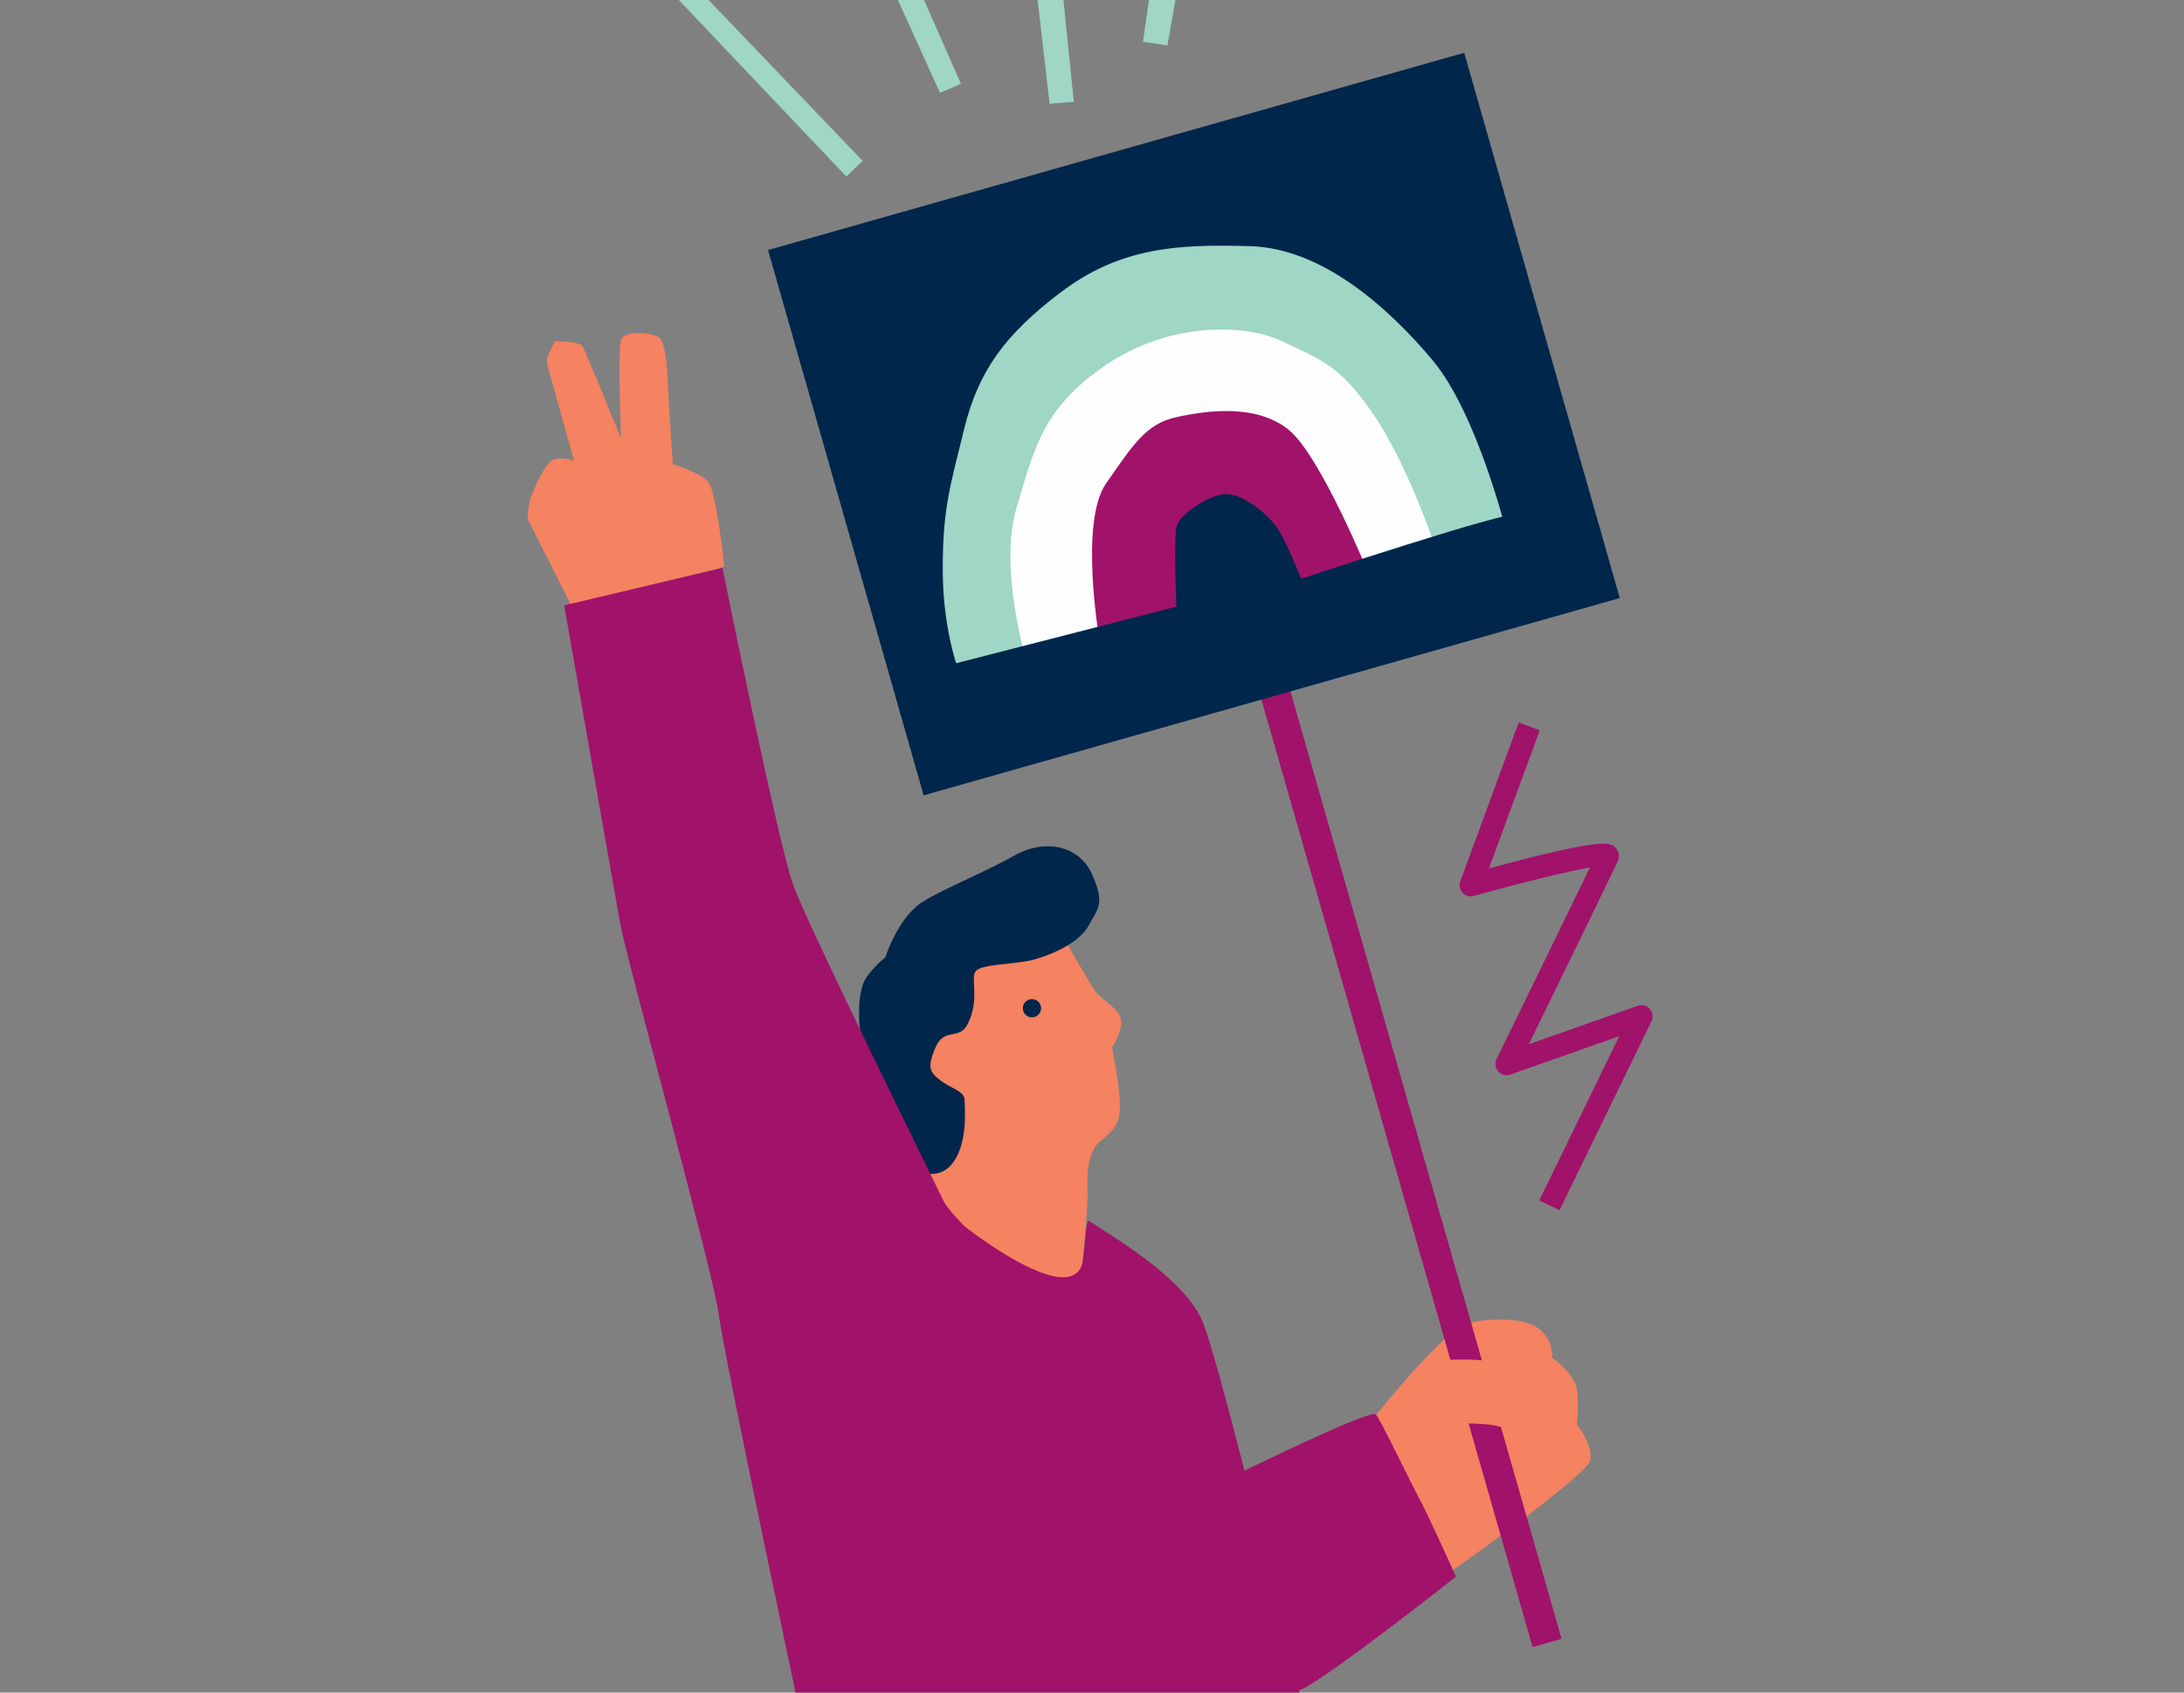 <svg xmlns="http://www.w3.org/2000/svg" viewBox="0 0 600 465"><rect x="0" y="0" width="600" height="465" fill="#808080" stroke="none"/><g fill="none" fill-rule="evenodd"><path d="M0 464.5h600V-.5H0z"></path><path d="M378 388.806s18.802-23.584 25.209-25.237c6.402-1.652 16.125-1.638 19.992 1.823 3.867 3.461 3.137 7.59 3.137 7.59s6.22 4.262 6.89 8.78c.68 4.514-.013 9.547-.013 9.547s4.437 5.709 3.703 9.832c-.73 4.129-37.932 30.359-37.932 30.359l-20.922-41.333" fill="#F58261"></path><path d="M337.984 405.951s38.576-19.091 40.019-17.337c1.443 1.754 9.969 19.58 11.943 23.133C391.925 415.295 400 433.14 400 433.14s-39.71 31.36-43.605 31.36c-4.431 0-22.395-16.916-22.395-16.916l3.984-41.633z" fill="#A1126B"></path><path d="M296.47 356.5s2.544-24.431 2.308-29.417c-.23-4.99.082-8.185 1.769-11.443 1.691-3.258 6.951-4.404 7.115-10.772.163-6.369-2.182-17.11-2.182-17.11s3.674-5.531 2.15-8.646c-1.528-3.11-5.614-4.511-7.528-7.957-1.346-2.421-5.26-8.642-6.28-10.866-1.025-2.225-20.451-4.068-29.674 5.437-9.224 9.51-12.901 9.676-13.795 20.166-.888 10.495-2.353 38.278-2.353 38.278l22.677 32.142 25.793.188z" fill="#F58261"></path><path d="M265.845 281.333c-2.362 4.65-6.337.754-8.81 6.377-2.475 5.619-1.502 6.952 1.326 9.117 2.832 2.16 6.503 2.906 6.61 5.198.103 2.292 1.04 12.8-3.724 18.07-4.764 5.271-11.81.552-14.185-1.636-2.37-2.183-14.821-34.387-9.936-48.182 1.152-3.246 6.086-7.277 6.086-7.277s3.483-11.043 10.335-15.287c5.912-3.657 17.358-8.276 25.34-12.778 7.987-4.502 17.6-2.78 21.155 5.316 3.554 8.095 1.658 9.125-.856 13.83-2.515 4.71-9.202 7.77-14.589 9.398-5.387 1.627-15.417 1.18-16.677 3.53-1.254 2.355 1.264 7.742-2.075 14.324" fill="#00264B"></path><path d="M199 155.7s-1.85-17.72-3.998-22.636c-1.238-2.82-10.17-5.56-10.17-5.56s-1.144-17.407-1.275-20.652c-.13-3.249-.419-12.697-2.548-14.17-2.125-1.478-9.455-1.88-10.387.63-.937 2.506-.027 27.104-.027 27.104-10.054-24.848-10.725-25.586-10.576-25.314-.698-1.274-7.555-1.392-7.555-1.392l-2.093 4.215-.1 2.007 7.411 26.61s-4.457-1.509-6.456.263c-1.995 1.772-3.823 6.064-5.124 9.11-1.3 3.044-1.09 6.742-1.09 6.742l12.486 24.843L199 155.7z" fill="#F58261"></path><path d="M155 166.312L198.473 156s15.25 75.519 19.454 87.168c4.205 11.648 40.266 84.525 41.285 86.759 1.02 2.23 5.825 7.02 5.825 7.02s27.682 21.912 32.108 10.823c.79-1.982 1.101-12.98 1.95-12.384 4.258 2.992 26.121 15.197 31.282 27.711C335.54 375.617 357 465 357 465H218.563s-19.684-92.69-21.127-104.006c-1.44-11.322-25.094-96.713-26.93-106.648C168.674 244.41 155 166.312 155 166.312" fill="#A1126B"></path><path d="M285.997 276.885a2.501 2.501 0 01-2.382 2.612c-1.382.066-2.55-1-2.612-2.382a2.496 2.496 0 012.382-2.612 2.501 2.501 0 012.612 2.382" fill="#00264B"></path><path fill="#A1126B" d="M421.037 452.5L345 186.772l7.963-2.272L429 450.228z"></path><path d="M397 391.089s10.688-.335 14.376.697c3.687 1.029 12.027 2.714 12.027 2.714s7.628-5.535.667-11.476c-6.96-5.946-12.547-8.503-16.012-9.143-3.465-.639-10.52-.281-10.52-.281L397 391.089z" fill="#F58261"></path><path fill="#00264B" d="M445 164.308L253.744 218.5 211 68.692 402.256 14.5z"></path><path fill="#9FD6C5" d="M288.36 28.5L285-.5h7.107L295 27.976zM258.229 25.5L246-1.5h7.206L264 23.025zM232.522 48.5L186-.5h8.19L237 44.204zM320.728 12.5L314 11.453 315.719-.5H323z"></path><path d="M299.548 176.5s-8.487-43.04.791-53.07c9.279-10.032 22.905-16.833 47.17-10.443 17.433 4.592 29.491 44.86 29.491 44.86l-16.899 7.89s-5.843-15.596-8.97-20.317c-3.128-4.717-10.256-10.063-14.694-9.67-4.434.388-12.338 5.39-13.21 8.97-.873 3.578.045 24.622.045 24.622l-23.724 7.158z" fill="#A1126B"></path><path d="M302.082 175.948s-5.694-32.412 1.784-43.13c7.473-10.715 10.955-16.378 19.352-18.224 8.401-1.842 21.785-3.66 30.663 3.353 8.879 7.018 22.285 40.116 22.285 40.116L397 153.14s-8.343-39.516-15.456-47.003c-7.112-7.487-35.163-24.794-52.844-21.134-17.685 3.664-30.424 8.52-40.087 24.38-9.667 15.858-11.649 19.888-13.347 36.491-1.694 16.604 5.257 33.627 5.257 33.627l21.56-3.552z" fill="#FEFEFE"></path><path d="M281.597 180.167s-7.155-24.658-2.359-40.555c4.796-15.902 6.98-27.443 24.617-39.361 17.638-11.914 38.342-11.358 48.537-6.42 10.194 4.944 15.715 6.137 25.508 20.895 9.799 14.762 17.373 38.406 17.373 38.406l18.727-6.33s-8.038-33.077-20.488-47.91c-12.45-14.835-30.584-30.714-50.045-31.26-19.466-.548-35.465.075-52.188 12.774-15.153 11.51-22.474 21.468-26.387 37.392-3.909 15.924-5.966 22.128-5.89 39.196.077 17.072 4.791 28.506 4.791 28.506l17.804-5.333z" fill="#9FD6C5"></path><path d="M259 183.152l71.253-18.298 26.216-5.547s59.359-19.61 59.368-17.672c.009 1.936 4.163 14.156 4.163 14.156l-45.006 20.498L272.189 199.5 259 183.152z" fill="#00264B"></path><path d="M428.428 332.5l-5.544-2.713 21.96-45.107-29.892 10.53a3.087 3.087 0 01-3.33-.864 3.108 3.108 0 01-.464-3.416c7.468-15.276 20.564-42.107 25.612-52.588-6.633 1.173-19.903 4.477-31.86 7.808a3.07 3.07 0 01-3.094-.887 3.095 3.095 0 01-.625-3.165l16.024-43.598 5.79 2.14-13.953 37.953c32.146-8.735 33.53-7.132 34.878-5.579.843.98 1.044 2.342.517 3.55-1.035 2.373-17.273 35.643-24.433 50.305l29.879-10.525a3.07 3.07 0 013.325.864 3.093 3.093 0 01.469 3.411l-25.26 51.881z" fill="#A1126B"></path></g></svg>